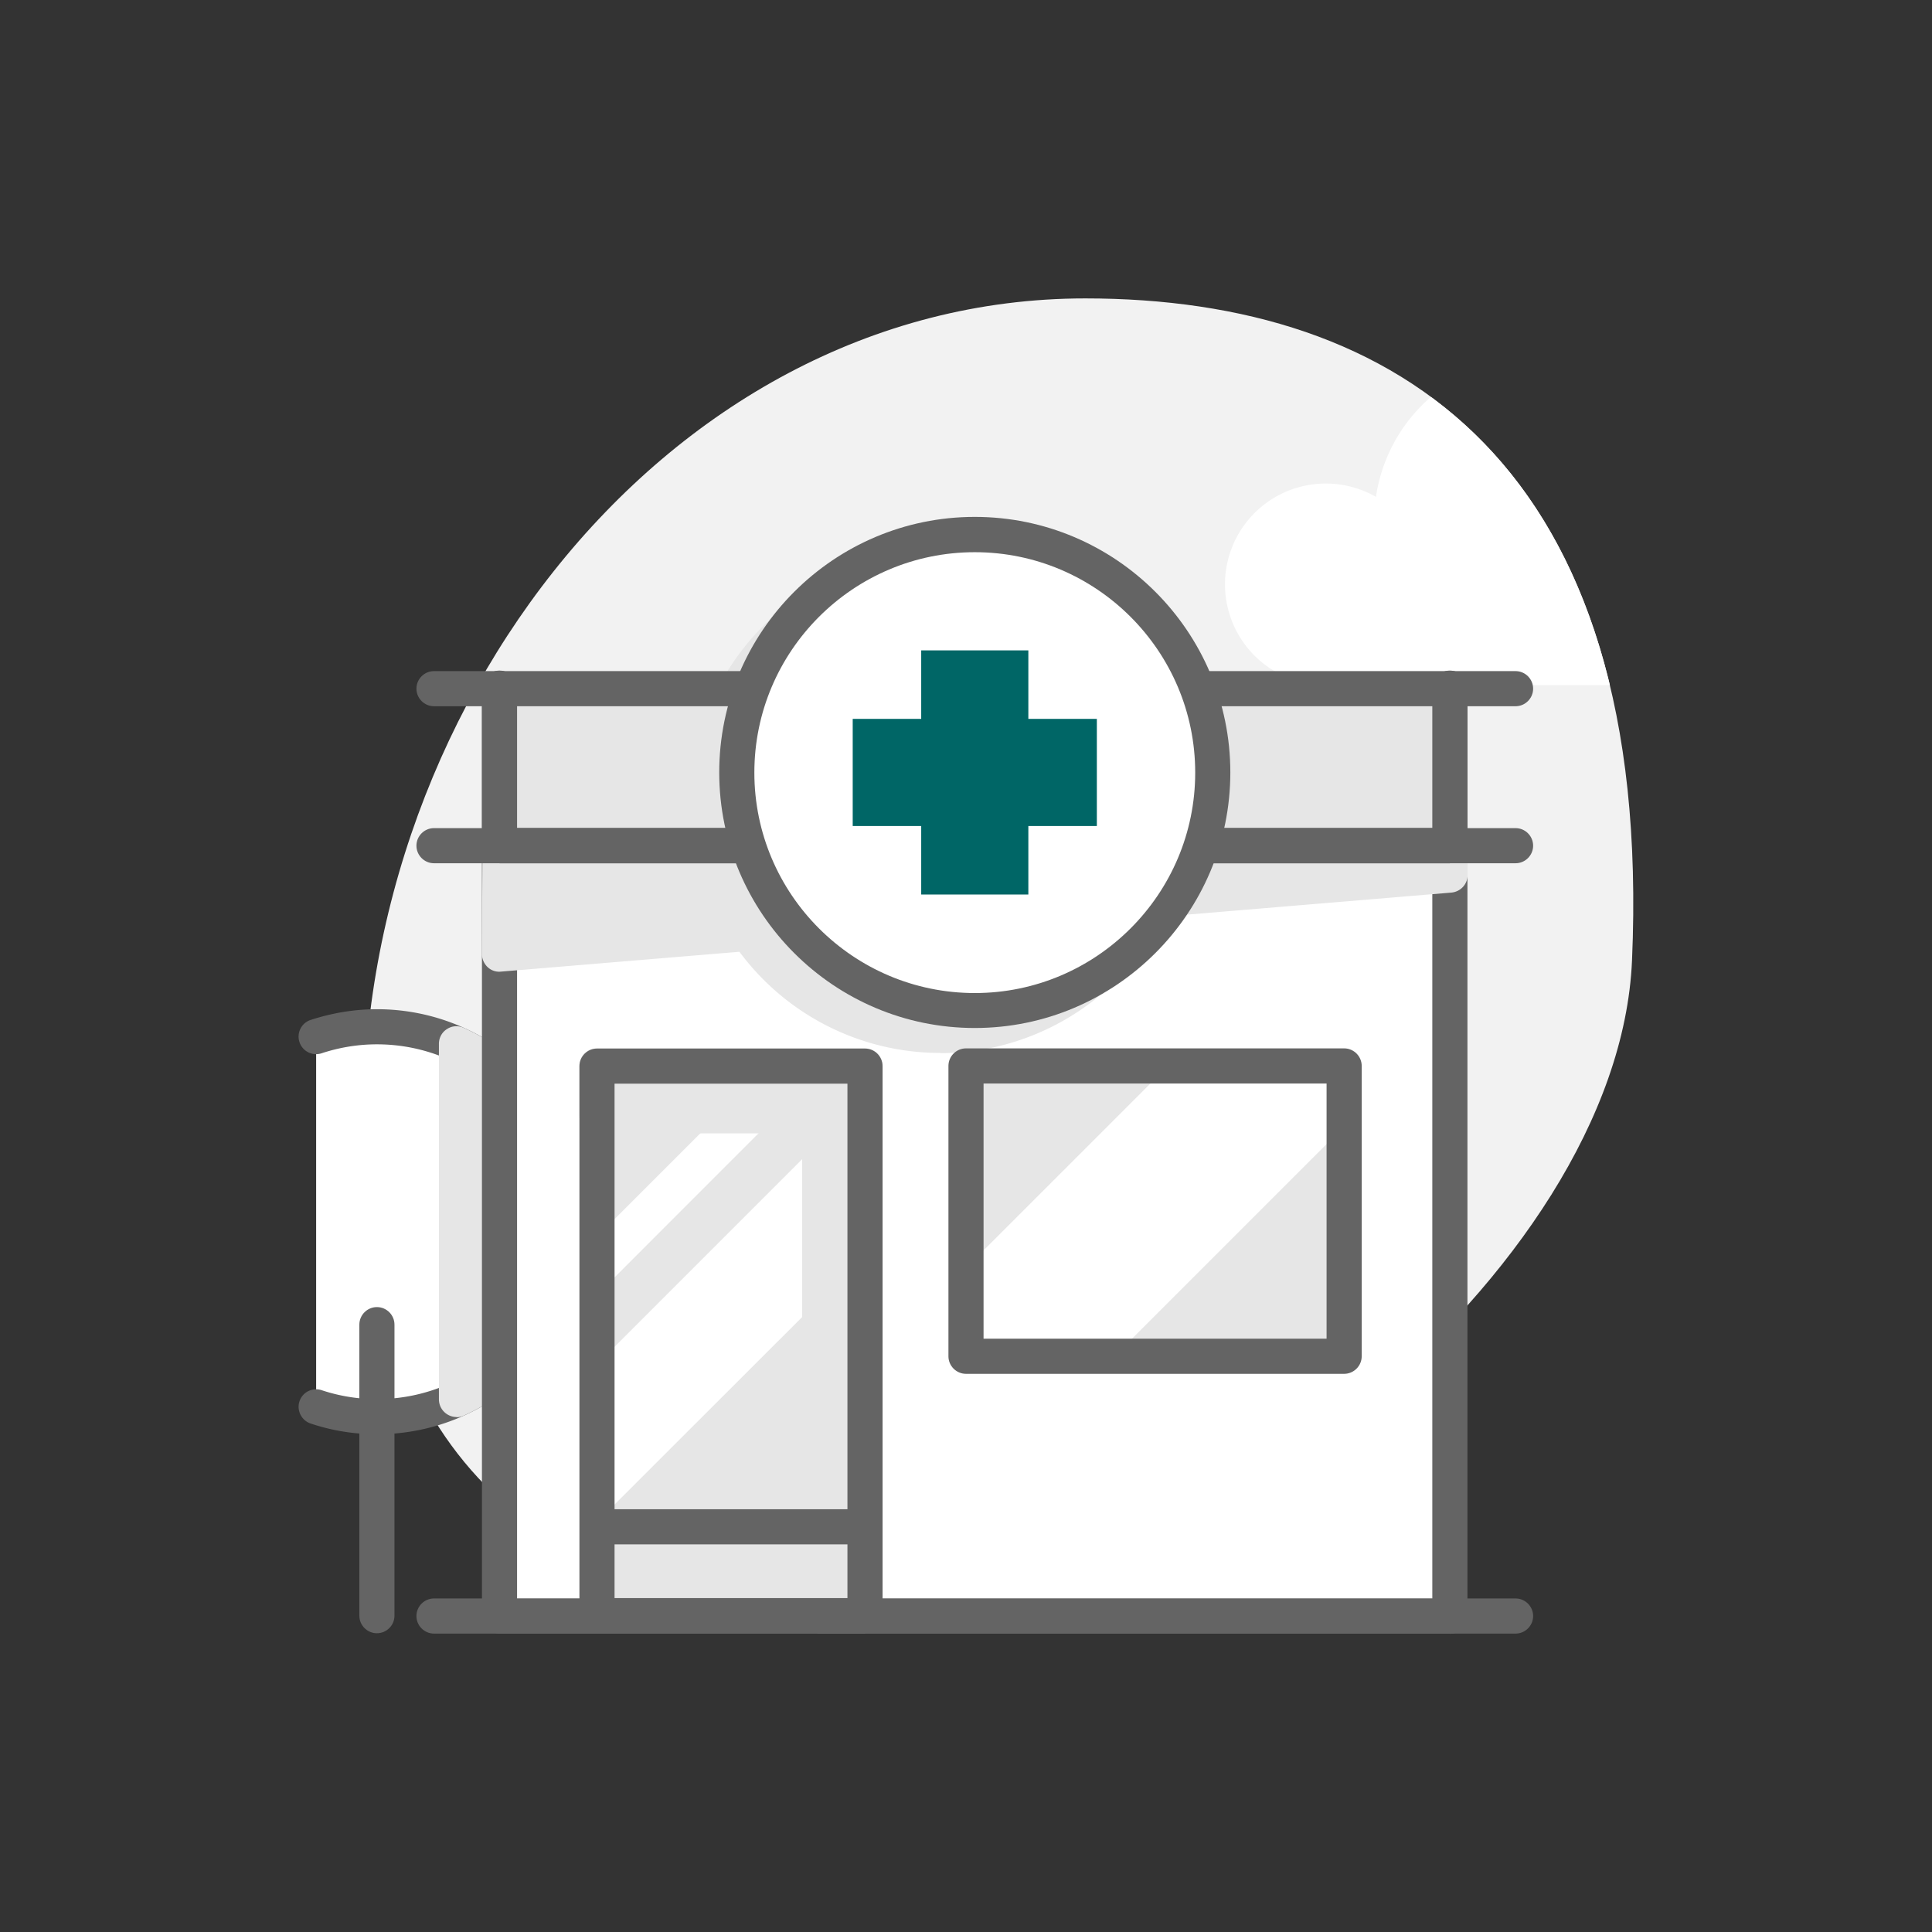 <svg xmlns="http://www.w3.org/2000/svg" viewBox="0 0 110 110"><rect x="0" y="0" width="110" height="110" fill="#333333" stroke="none"/><g style="isolation:isolate"><g data-name="Capa 1"><path d="M20.8 67.21c1.12 16.49 10.97 24.78 28.78 24.78 17.81 0 42.57-19.51 43.34-37.3 1.23-28.3-13.33-37.7-31.13-37.7-24.31 0-42.73 24.68-40.99 50.22Z" style="fill:#f2f2f2"/><path d="M81.47 22.6a9.322 9.322 0 0 0-3.13 5.69 5.74 5.74 0 1 0-2.85 10.72h16.17c-1.83-7.6-5.43-12.91-10.19-16.41ZM18 80.1c1.09.36 2.25.56 3.46.56 6.13 0 11.1-4.97 11.1-11.1s-4.97-11.1-11.1-11.1c-1.21 0-2.37.2-3.46.56" style="fill:#fff"/><path d="M21.46 81.66c-1.28 0-2.55-.2-3.77-.61-.52-.17-.81-.74-.64-1.26.17-.53.74-.81 1.26-.64 1.02.34 2.08.51 3.15.51 5.57 0 10.1-4.53 10.1-10.1s-4.53-10.1-10.1-10.1c-1.06 0-2.12.17-3.15.51a.997.997 0 0 1-1.26-.64.997.997 0 0 1 .64-1.26c1.23-.4 2.5-.61 3.77-.61 6.67 0 12.1 5.43 12.1 12.1s-5.43 12.1-12.1 12.1Z" style="fill:#646464"/><path d="M21.46 92.99c-.55 0-1-.45-1-1V75.42c0-.55.45-1 1-1s1 .45 1 1v16.57c0 .55-.45 1-1 1Z" style="fill:#646464"/><g style="mix-blend-mode:multiply"><path d="M25.99 59.44v20.25c3.87-1.73 6.57-5.61 6.57-10.12s-2.7-8.39-6.57-10.12Z" style="fill:#e6e6e6"/><path d="M25.99 80.68a1.009 1.009 0 0 1-1-1V59.43c0-.34.17-.66.46-.84.29-.19.64-.21.95-.07 4.35 1.95 7.16 6.28 7.16 11.04s-2.81 9.09-7.16 11.04c-.13.06-.27.09-.41.09Zm1-19.56V78c2.82-1.85 4.57-5.01 4.57-8.44s-1.75-6.59-4.57-8.44Z" style="fill:#e6e6e6"/></g><g><path style="fill:#fff" d="M82.56 39.19v52.82H28.44V39.19"/><path d="M82.55 93.01H28.44c-.55 0-1-.45-1-1V39.19c0-.55.45-1 1-1s1 .45 1 1v51.83h52.11V39.19c0-.55.45-1 1-1s1 .45 1 1v52.83c0 .55-.45 1-1 1Z" style="fill:#646464"/><g style="mix-blend-mode:multiply"><path d="M82.56 48.15h-16c.15-.79.24-1.61.24-2.45 0-7.32-5.93-13.25-13.25-13.25S40.3 38.38 40.3 45.7c0 .84.09 1.65.24 2.45H28.48l-.03 6.17 14.15-1.18c2.38 3.5 6.39 5.81 10.95 5.81 5.34 0 9.93-3.17 12.02-7.72l16.99-1.41v-1.67Z" style="fill:#e6e6e6"/><path d="M53.54 59.95c-4.52 0-8.75-2.14-11.44-5.76l-13.58 1.13c-.29.03-.56-.07-.76-.26s-.32-.46-.32-.74l.03-6.17c0-.55.45-1 1-1h10.9c-.05-.49-.08-.98-.08-1.45 0-7.86 6.39-14.25 14.25-14.25s14.25 6.39 14.25 14.25c0 .47-.03.96-.08 1.45h14.82c.55 0 1.03.45 1.03 1v1.67c0 .52-.4.95-.92 1l-16.42 1.37c-2.42 4.74-7.33 7.77-12.67 7.77Zm-10.95-7.81c.33 0 .64.16.83.44 2.29 3.36 6.07 5.37 10.12 5.37 4.76 0 9.12-2.8 11.12-7.14.15-.33.47-.55.83-.58l13.03-1.08H66.56a.992.992 0 0 1-.98-1.18c.15-.78.22-1.54.22-2.27 0-6.75-5.5-12.25-12.25-12.25S41.3 38.95 41.3 45.7c0 .73.07 1.49.22 2.27a.992.992 0 0 1-.98 1.18H29.48l-.02 4.08 13.06-1.08h.08Z" style="fill:#e6e6e6"/></g><path style="fill:#e6e6e6" d="M82.56 39.19v8.96H28.44v-8.96"/><path d="M82.55 49.15H28.44c-.55 0-1-.45-1-1v-8.97c0-.55.45-1 1-1s1 .45 1 1v7.97h52.11v-7.97c0-.55.45-1 1-1s1 .45 1 1v8.97c0 .55-.45 1-1 1Z" style="fill:#646464"/><path style="fill:#e6e6e6" d="M33.99 60.69h15.26v31.29H33.99z"/><path style="fill:#fff" d="m33.99 86.66 15.26-15.25v-8.99L33.99 77.68v8.98zM43.71 60.69l-9.72 9.72v3.32l13.03-13.04h-3.31z"/><path style="fill:#e6e6e6" d="M55 60.69h21.53v16.53H55z"/><path style="fill:#fff" d="M76.53 64.14v-3.45H66.5L55 72.19v5.03h8.45l13.08-13.08z"/><path d="M76.53 78.22H55c-.55 0-1-.45-1-1V60.69c0-.55.45-1 1-1h21.53c.55 0 1 .45 1 1v16.53c0 .55-.45 1-1 1Zm-20.53-2h19.53V61.69H56v14.53Z" style="fill:#646464"/><g style="mix-blend-mode:multiply"><path style="fill:#e6e6e6" d="M33.99 60.69v2.84h12.68v28.46h2.58v-31.3H33.99z"/><path d="M49.25 92.99h-2.58c-.55 0-1-.45-1-1V64.53H33.99c-.55 0-1-.45-1-1v-2.84c0-.55.45-1 1-1h15.26c.55 0 1 .45 1 1v31.29c0 .55-.45 1-1 1Zm-1.58-2h.58V61.7H34.99v.84h11.68c.55 0 1 .45 1 1V91Z" style="fill:#e6e6e6"/></g><path d="M48.7 87.93H34.09c-.55 0-1-.45-1-1s.45-1 1-1H48.7c.55 0 1 .45 1 1s-.45 1-1 1Z" style="fill:#646464"/><path d="M49.25 92.99H33.99c-.55 0-1-.45-1-1V60.7c0-.55.45-1 1-1h15.26c.55 0 1 .45 1 1v31.29c0 .55-.45 1-1 1Zm-14.26-2h13.26V61.7H34.99v29.29ZM82.53 49.15H28.47c-.55 0-1-.45-1-1s.45-1 1-1h54.06c.55 0 1 .45 1 1s-.45 1-1 1Z" style="fill:#646464"/><g><path d="M86.29 49.15H24.71c-.55 0-1-.45-1-1s.45-1 1-1h61.58c.55 0 1 .45 1 1s-.45 1-1 1ZM86.29 93.01H24.71c-.55 0-1-.45-1-1s.45-1 1-1h61.58c.55 0 1 .45 1 1s-.45 1-1 1ZM86.29 40.21H24.71c-.55 0-1-.45-1-1s.45-1 1-1h61.58c.55 0 1 .45 1 1s-.45 1-1 1Z" style="fill:#646464"/></g><g><circle cx="55.5" cy="43.98" r="13.55" style="fill:#fff"/><path d="M55.5 58.53c-8.02 0-14.55-6.53-14.55-14.55s6.53-14.55 14.55-14.55 14.55 6.53 14.55 14.55-6.53 14.55-14.55 14.55Zm0-27.09c-6.92 0-12.55 5.63-12.55 12.55s5.63 12.55 12.55 12.55 12.55-5.63 12.55-12.55-5.63-12.55-12.55-12.55Z" style="fill:#646464"/><path style="fill:#066" d="M62.45 40.93h-3.9v-3.9h-6.1v3.9h-3.9v6.1h3.9v3.9h6.1v-3.9h3.9v-6.1z"/></g></g><path style="fill:none" d="M18 16.99h75v75H18z"/></g></g></svg>